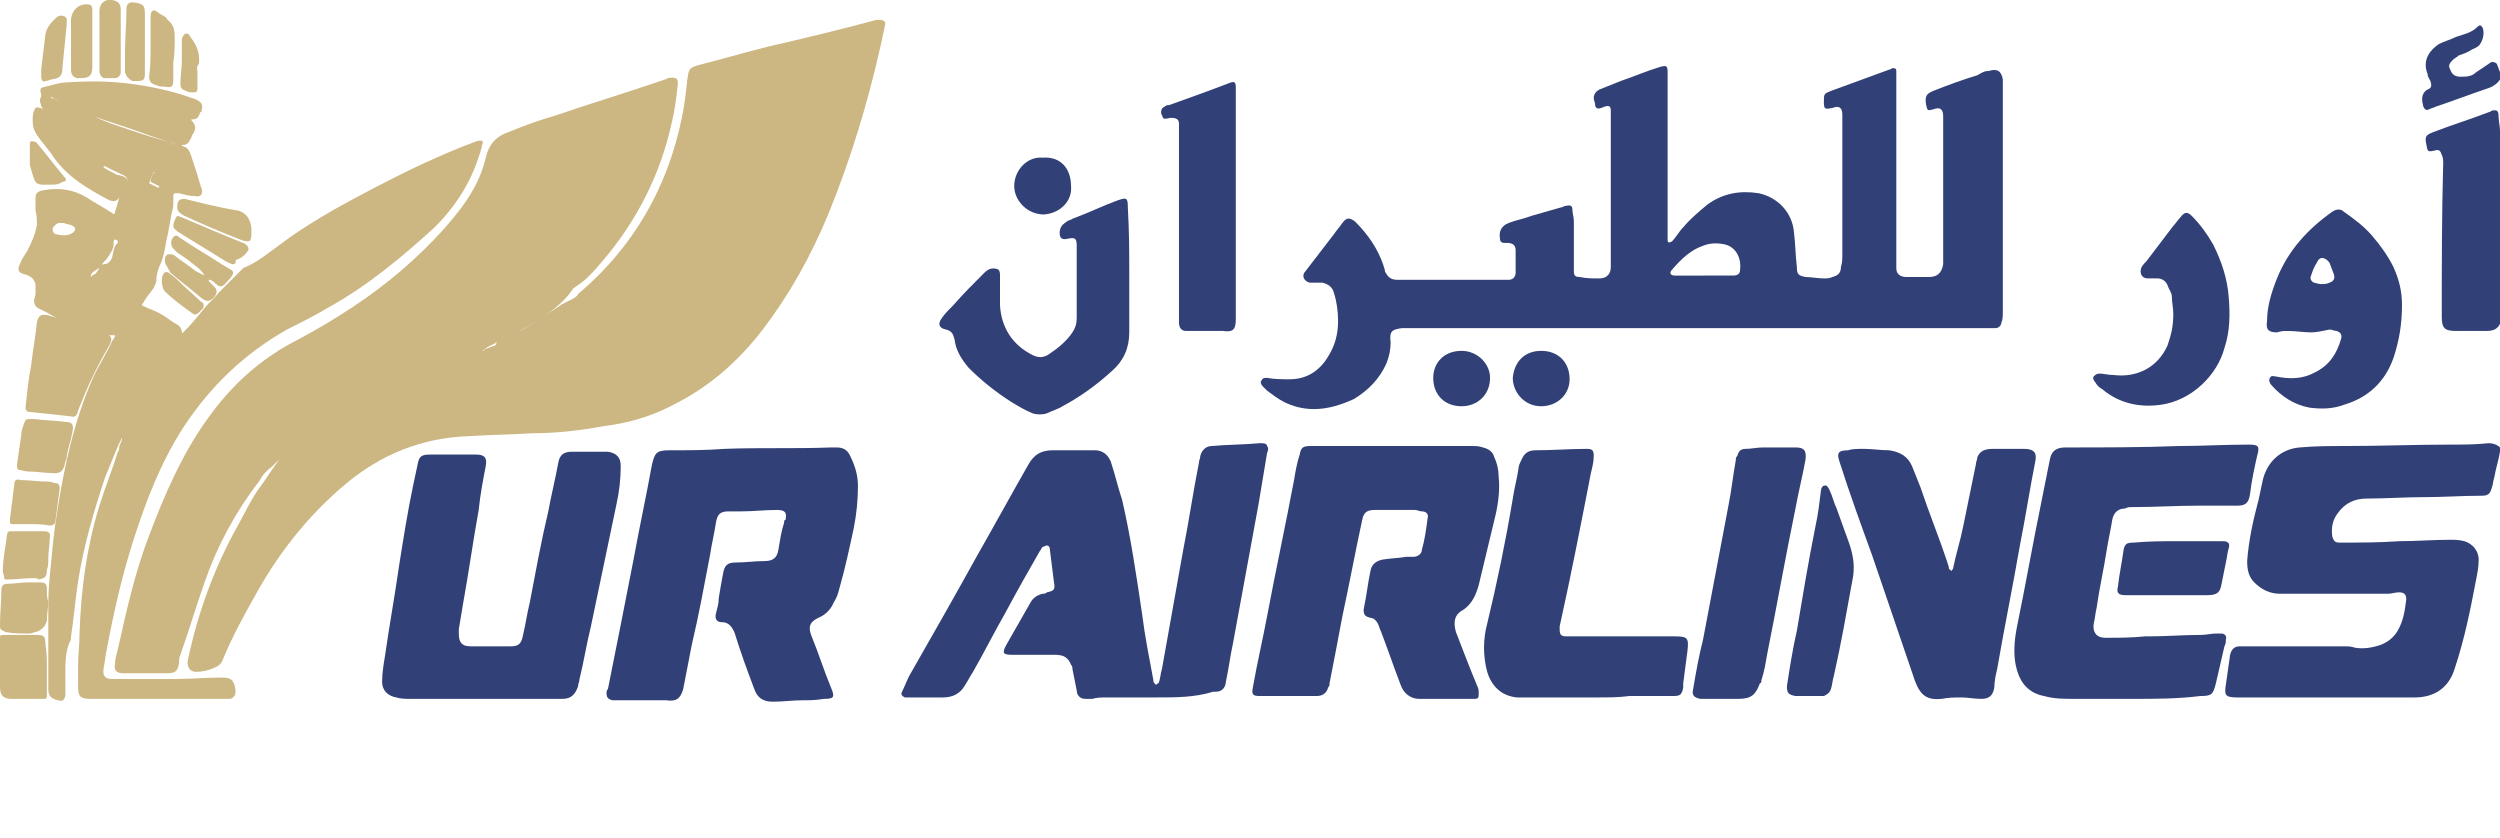 <?xml version="1.0" encoding="utf-8"?>
<!-- Generator: Adobe Illustrator 28.0.0, SVG Export Plug-In . SVG Version: 6.00 Build 0)  -->
<svg version="1.1" id="Layer_1" xmlns="http://www.w3.org/2000/svg" xmlns:xlink="http://www.w3.org/1999/xlink" x="0px" y="0px"
	 viewBox="0 0 176 59" style="enable-background:new 0 0 176 59;" xml:space="preserve">
<style type="text/css">
	.st0{fill:#324078;}
	.st1{fill:#CCB681;}
	.st2{fill:#080808;}
</style>
<g>
	<path class="st0" d="M176,31.8c-0.1,0.6-0.3,1.2-0.4,1.8c-0.1,0.3-0.1,0.6-0.2,0.8c-0.1,0.4-0.3,0.5-0.7,0.5    c-1.4,0-2.7,0.1-4.1,0.1c-1.3,0-2.7,0.1-4,0.1c-0.8,0-1.5,0.3-2,1c-0.4,0.5-0.5,1.1-0.4,1.7c0.1,0.3,0.2,0.4,0.5,0.4    c1.4,0,2.8,0,4.2-0.1c1.2,0,2.4-0.1,3.6-0.1c0.3,0,0.6,0,1,0.1c0.6,0.2,1,0.7,1,1.3c0,0.5-0.1,1-0.2,1.5c-0.4,2.1-0.8,4.1-1.5,6.2    c-0.4,1.3-1.4,2-2.8,2c-0.1,0-0.1,0-0.2,0c-4.1,0-8.2,0-12.3,0c-0.9,0-0.9-0.2-0.8-0.9c0.1-0.7,0.2-1.4,0.3-2.1    c0.1-0.4,0.3-0.6,0.7-0.6c0.1,0,0.2,0,0.3,0c2.3,0,4.6,0,7,0c0.3,0,0.5,0,0.8,0.1c0.6,0.1,1.2,0,1.8-0.2c0.5-0.2,0.9-0.5,1.2-1    c0.4-0.7,0.5-1.4,0.6-2.2c0-0.3-0.1-0.5-0.5-0.5c-0.3,0-0.5,0.1-0.8,0.1c-0.7,0-1.4,0-2.1,0c-1.8,0-3.6,0-5.5,0    c-0.7,0-1.3-0.3-1.8-0.8c-0.4-0.4-0.5-0.9-0.5-1.5c0.1-1.4,0.4-2.8,0.8-4.3c0.1-0.5,0.2-0.9,0.3-1.4c0.3-1.3,1.3-2.2,2.6-2.3    c1.1-0.1,2.1-0.1,3.2-0.1c2.5,0,4.9-0.1,7.4-0.1c0.9,0,1.8,0,2.7-0.1c0.3,0,0.6,0.1,0.8,0.3C176,31.7,176,31.7,176,31.8z"/>
	<path class="st0" d="M176,22.8c-0.2,0.4-0.5,0.5-1,0.5c-0.7,0-1.4,0-2.1,0c-0.8,0-1-0.2-1-1c0-3.6,0-7.2,0.1-10.8    c0-0.2,0-0.4-0.1-0.6c-0.1-0.3-0.2-0.4-0.5-0.3c-0.5,0.1-0.5,0.1-0.6-0.5c-0.1-0.5,0-0.6,0.5-0.8c1.3-0.5,2.6-0.9,3.9-1.4    c0.1,0,0.2-0.1,0.2-0.1c0.4-0.1,0.5,0,0.5,0.4c0,0.3,0.1,0.7,0.1,1C176,13.8,176,18.3,176,22.8z"/>
	<path class="st0" d="M176,5.6c-0.2,0.3-0.5,0.5-0.8,0.6c-1.2,0.4-2.5,0.9-3.7,1.3c-0.2,0.1-0.3,0.1-0.5,0.2c-0.2,0.1-0.3,0-0.4-0.2    c-0.1-0.4-0.2-0.9,0.3-1.2c0.3-0.1,0.3-0.3,0.2-0.6c-0.1-0.2-0.2-0.3-0.2-0.5c-0.4-1,0.2-1.7,0.8-2.1c0.4-0.2,0.8-0.3,1.2-0.5    c0.6-0.2,1.1-0.3,1.5-0.7c0.2-0.2,0.3-0.1,0.4,0.1c0.1,0.4,0,0.8-0.2,1.1c-0.1,0.2-0.4,0.3-0.6,0.4c-0.3,0.2-0.6,0.3-0.9,0.4    c-0.1,0.1-0.3,0.2-0.4,0.3c-0.2,0.2-0.4,0.4-0.2,0.7c0.1,0.3,0.3,0.5,0.7,0.5c0.4,0,0.8,0,1.1-0.3c0.3-0.2,0.6-0.4,0.9-0.6    c0.1-0.1,0.3-0.2,0.4-0.1c0.2,0,0.2,0.2,0.3,0.4c0,0.1,0.1,0.2,0.1,0.3C176,5.3,176,5.5,176,5.6z"/>
	<path class="st1" d="M35,24.1c0.6-0.3,1.2-0.6,1.8-0.9c1-0.6,1.9-1.2,2.8-1.8c0.2-0.1,0.4-0.2,0.6-0.3c0.2-0.1,0.4-0.2,0.5-0.4    c3.9-3.3,6.3-7.5,7.3-12.4c0.2-0.9,0.3-1.9,0.4-2.8c0.1-0.6,0.1-0.7,0.7-0.9c1.6-0.4,3.3-0.9,4.9-1.3c2.6-0.6,5.1-1.2,7.7-1.9    c0.1,0,0.1,0,0.2,0c0.3,0,0.5,0.1,0.4,0.4c-0.1,0.5-0.2,0.9-0.3,1.4c-0.9,4-2.1,8-3.7,11.9c-1.2,2.9-2.7,5.6-4.6,8.1    c-1.7,2.2-3.7,4-6.3,5.3c-1.5,0.8-3.2,1.3-4.9,1.5c-1.6,0.3-3.3,0.5-5,0.5c-1.5,0.1-2.9,0.1-4.4,0.2c-3.4,0.1-6.3,1.3-8.8,3.4    c-2.5,2.1-4.5,4.6-6.1,7.4c-0.9,1.6-1.8,3.2-2.5,4.9c-0.1,0.3-0.3,0.5-0.6,0.6c-0.4,0.2-0.9,0.3-1.3,0.3c-0.4,0-0.6-0.3-0.6-0.7    c0.7-3.4,1.9-6.7,3.6-9.7c0.5-0.9,0.9-1.8,1.5-2.6c0.6-0.8,1.1-1.7,1.8-2.5c0.9-1,1.8-1.9,2.9-2.6c1.1-0.8,2.2-1.5,3.4-2    c0.1-0.1,0.2-0.1,0.3-0.2c0.1-0.1,0.3-0.1,0.4-0.2c0.1,0,0.1-0.1,0.2-0.1c0.1,0,0.1,0,0.2,0c0,0,0,0,0,0c0,0-0.1,0-0.1,0.1    c-0.1,0-0.1,0.1-0.2,0.1c-0.1,0.1-0.3,0.1-0.4,0.2c-0.8,0.4-1.5,0.7-2.2,1.1c-1.8,1-3.4,2.4-4.8,4c-0.2,0.2-0.4,0.4-0.6,0.6    c-0.4,0.3-0.7,0.6-0.9,1c-1.7,2.2-3,4.6-3.9,7.2c-0.6,1.7-1.1,3.4-1.7,5.1c-0.1,0.2-0.1,0.4-0.1,0.6c-0.1,0.6-0.3,0.7-0.9,0.7    c-0.8,0-1.6,0-2.3,0c-0.2,0-0.5,0-0.7,0c-0.5,0-0.7-0.2-0.6-0.7c0-0.3,0.1-0.6,0.2-1c0.6-2.7,1.2-5.4,2.2-8    c1.1-2.9,2.3-5.7,4.1-8.2c1.7-2.4,3.8-4.3,6.4-5.6c2.6-1.4,5.1-3,7.3-4.9c1.5-1.3,3-2.8,4.2-4.4c0.8-1.1,1.4-2.2,1.7-3.5    c0.2-0.9,0.7-1.5,1.6-1.8c1-0.4,2-0.8,3.1-1.1c2.6-0.9,5.3-1.7,7.9-2.6c0.1,0,0.2-0.1,0.2-0.1c0.6-0.1,0.8,0,0.7,0.6    c-0.1,0.9-0.2,1.7-0.4,2.5c-0.8,3.7-2.5,7-4.9,9.8c-0.6,0.7-1.1,1.3-1.9,1.8c-0.1,0.1-0.2,0.1-0.2,0.2c-0.7,1-1.7,1.7-2.7,2.3    c-0.8,0.5-1.6,0.9-2.3,1.4C35.1,24,35,24.1,35,24.1c-0.1,0-0.1,0-0.2,0.1c-0.2,0.1-0.5,0.2-0.7,0.4c0,0-0.1,0-0.1,0.1    c0,0,0.1,0,0.1-0.1c0.3-0.1,0.5-0.2,0.8-0.3C34.9,24.2,34.9,24.2,35,24.1z"/>
	<path class="st0" d="M119.7,23.1c-6.8,0-13.5,0-20.3,0c-0.2,0-0.5,0-0.7,0c-0.7,0.1-0.9,0.2-0.8,1c0,0.5-0.1,1-0.3,1.5    c-0.5,1.1-1.3,1.9-2.3,2.5c-0.9,0.4-1.8,0.7-2.8,0.7c-0.8,0-1.5-0.2-2.1-0.5c-0.4-0.2-0.8-0.5-1.2-0.8c-0.1-0.1-0.2-0.2-0.3-0.3    c-0.1-0.1-0.2-0.3-0.1-0.4c0.1-0.2,0.2-0.2,0.4-0.2c0.5,0.1,1.1,0.1,1.6,0.1c1.2,0,2.1-0.6,2.7-1.6c0.5-0.8,0.7-1.6,0.7-2.5    c0-0.7-0.1-1.4-0.3-2c-0.1-0.4-0.4-0.6-0.8-0.7c-0.1,0-0.3,0-0.4,0c-0.2,0-0.3,0-0.5,0c-0.4-0.1-0.6-0.5-0.3-0.8    c0.7-0.9,1.3-1.7,2-2.6c0.2-0.3,0.4-0.5,0.6-0.8c0.3-0.4,0.5-0.4,0.9-0.1c0.9,0.9,1.6,1.9,2,3.1c0,0.1,0.1,0.2,0.1,0.4    c0.2,0.4,0.4,0.6,0.9,0.6c2.5,0,5,0,7.5,0c0.1,0,0.2,0,0.3,0c0.3,0,0.5-0.2,0.5-0.5c0-0.5,0-1.1,0-1.6c0-0.4-0.3-0.5-0.6-0.5    c-0.1,0-0.2,0-0.2,0c-0.2,0-0.3-0.1-0.3-0.3c-0.1-0.5,0.1-0.9,0.6-1.1c0.5-0.2,1.1-0.3,1.6-0.5c0.7-0.2,1.4-0.4,2.1-0.6    c0.1,0,0.2-0.1,0.3-0.1c0.4-0.1,0.5,0,0.5,0.3c0,0.2,0.1,0.5,0.1,0.8c0,1,0,2.1,0,3.1c0,0.1,0,0.3,0,0.4c0,0.3,0.1,0.4,0.4,0.4    c0.5,0.1,0.9,0.1,1.4,0.1c0.5,0,0.8-0.3,0.8-0.8c0-0.4,0-0.7,0-1.1c0-3.2,0-6.4,0-9.7c0-0.1,0-0.1,0-0.2c0-0.3-0.1-0.4-0.4-0.3    c-0.1,0-0.2,0.1-0.3,0.1c-0.2,0.1-0.4,0-0.4-0.2c0-0.2-0.1-0.3-0.1-0.5c0-0.3,0.2-0.5,0.4-0.6c0.5-0.2,1-0.4,1.5-0.6    c0.9-0.3,1.8-0.7,2.8-1c0.4-0.1,0.5-0.1,0.5,0.4c0,3.7,0,7.3,0,11c0,0.3,0,0.5,0,0.8c0,0.2,0.1,0.2,0.3,0.1c0.3-0.3,0.5-0.7,0.8-1    c0.5-0.6,1.1-1.1,1.7-1.6c1.1-0.8,2.3-1,3.6-0.8c1.4,0.3,2.4,1.4,2.5,2.8c0.1,0.8,0.1,1.6,0.2,2.4c0,0.5,0.1,0.6,0.6,0.7    c0.4,0,0.9,0.1,1.3,0.1c0.2,0,0.4,0,0.6-0.1c0.4-0.1,0.6-0.3,0.6-0.7c0.1-0.3,0.1-0.6,0.1-0.9c0-3.2,0-6.5,0-9.7c0,0,0-0.1,0-0.1    c0-0.5-0.2-0.7-0.7-0.5c-0.5,0.1-0.6,0.1-0.6-0.4c0-0.6,0-0.6,0.5-0.8c1.4-0.5,2.7-1,4.1-1.5c0.1,0,0.2-0.1,0.2-0.1    c0.2,0,0.3,0,0.3,0.2c0,0.2,0,0.3,0,0.5c0,4.3,0,8.6,0,12.9c0,0.2,0,0.3,0,0.5c0,0.4,0.3,0.6,0.7,0.6c0.5,0,1.1,0,1.6,0    c0.6,0,0.9-0.3,1-0.9c0-0.2,0-0.4,0-0.6c0-3.2,0-6.5,0-9.7c0,0,0-0.1,0-0.1c0-0.5-0.2-0.7-0.7-0.5c-0.4,0.1-0.4,0.1-0.5-0.3    c-0.1-0.6,0-0.8,0.5-1c1-0.4,2.1-0.8,3.1-1.1C139.7,5,139.8,5,140,5c0.6-0.2,0.9,0,1,0.6c0,0.2,0,0.3,0,0.5c0,5.3,0,10.5,0,15.8    c0,0.3,0,0.6-0.1,0.8c0,0.2-0.2,0.4-0.4,0.4c-0.2,0-0.4,0-0.6,0C133.2,23.1,126.4,23.1,119.7,23.1z M120.1,19.4    C120.1,19.4,120.1,19.4,120.1,19.4c0.6,0,1.3,0,1.9,0c0.3,0,0.5-0.1,0.5-0.4c0.1-0.7-0.2-1.6-1.1-1.8c-0.5-0.1-1-0.1-1.5,0.1    c-0.9,0.3-1.6,1-2.2,1.7c-0.2,0.2-0.1,0.4,0.2,0.4c0.1,0,0.2,0,0.3,0C118.9,19.4,119.5,19.4,120.1,19.4z"/>
	<path class="st1" d="M14.4,21.7c0.3-0.4,0.7-0.7,1-1.1c0.5-0.5,1-1,1.6-1.6c0.1-0.1,0.2-0.2,0.3-0.2c0.9-0.4,1.6-1,2.3-1.5    c2.1-1.6,4.5-2.9,6.8-4.1c2.3-1.2,4.6-2.3,7-3.2c0.2-0.1,0.4-0.1,0.5-0.1c0.2,0.1,0,0.3,0,0.5c-0.6,2.2-1.7,4-3.3,5.6    c-2.3,2.1-4.7,4.1-7.4,5.6c-1,0.6-2,1.1-3,1.6c-3,1.7-5.4,4-7.3,6.9c-1.6,2.5-2.6,5.1-3.5,7.9c-0.8,2.5-1.4,5.1-1.9,7.8    c-0.1,0.4-0.1,0.8-0.2,1.2c-0.1,0.6,0.1,0.8,0.6,0.8c1.5,0,3,0,4.5,0c1.1,0,2.1-0.1,3.2-0.1c0.2,0,0.4,0,0.6,0.1    c0.3,0.1,0.5,0.9,0.3,1.2c-0.1,0.1-0.2,0.2-0.3,0.2c-0.1,0-0.3,0-0.4,0c-1.4,0-2.8,0-4.2,0c-0.7,0-1.3,0-2,0c-1.1,0-2.1,0-3.2,0    c-0.8,0-0.9-0.2-0.9-0.9c0-0.5,0-1,0-1.5c0-0.7,0.1-1.4,0.1-2.2c0.1-3.1,0.5-6.1,1.4-9c0.4-1.3,0.9-2.5,1.3-3.8    c0.1-0.1,0.1-0.3,0.1-0.4c0.1-0.2,0.2-0.4,0.2-0.6c0-0.1,0.1-0.1,0.1-0.2c0.2-0.4,0.3-0.7,0.5-1.1c0-0.1,0.1-0.1,0.1-0.2    c0-0.1,0.1-0.1,0.1-0.2c0,0,0,0,0,0c0,0,0,0,0,0c0,0,0,0,0,0c0,0.1-0.1,0.1-0.1,0.2c0,0.1-0.1,0.1-0.1,0.2    c-0.2,0.4-0.3,0.7-0.5,1.1c0,0.1-0.1,0.1-0.1,0.2c-0.1,0.2-0.2,0.4-0.3,0.6c-0.3,0.7-0.6,1.5-0.9,2.2c-0.8,2.4-1.5,4.8-1.9,7.3    c-0.2,1.3-0.3,2.6-0.5,3.9c0,0.1,0,0.3-0.1,0.4c-0.3,0.7-0.3,1.5-0.3,2.3c0,0.4,0,0.8,0,1.2c0,0.1,0,0.2,0,0.3    c-0.1,0.3-0.2,0.4-0.5,0.3c-0.5-0.1-0.7-0.3-0.7-0.8c0-0.6,0-1.2,0-1.8c0-1.4,0-2.8,0-4.2c0-1,0.1-1.9,0.2-2.9    c0.1-1.1,0.2-2.2,0.4-3.4c0.5-3.3,1.2-6.5,2.5-9.5c0.4-0.9,1-1.8,1.4-2.7c0.1-0.1,0.1-0.2,0.2-0.3c0,0,0-0.1,0-0.1    c-0.1,0-0.1,0-0.2,0c-0.2,0-0.4,0-0.6,0l0,0c-0.3-0.1-0.6-0.2-0.9-0.3c-1.1-0.3-2.1-0.7-3.1-1.3c-0.2-0.1-0.4-0.2-0.6-0.3    c-0.2-0.1-0.3-0.3-0.3-0.5c0-0.2,0.1-0.4,0.1-0.5c0-0.2,0-0.5,0-0.7c-0.1-0.4-0.4-0.6-0.8-0.7c-0.4-0.1-0.5-0.3-0.3-0.7    c0.1-0.3,0.3-0.6,0.5-0.9c0.3-0.6,0.6-1.2,0.7-1.9c0-0.3,0-0.6-0.1-1c0-0.3,0-0.6,0-0.8c0-0.4,0.1-0.5,0.5-0.6    c1.1-0.2,2.1-0.1,3.1,0.5c0.6,0.4,1.2,0.7,1.8,1.1c0.1,0.1,0.2,0.1,0.2-0.1c0.1-0.3,0.2-0.6,0.3-1c0.1-0.3,0.2-0.6,0.3-0.9    c0.1-0.1,0.2-0.2,0.3-0.3c0.1-0.1,0.1-0.1,0-0.2c-0.5-0.3-1.1-0.5-1.6-0.8c0,0-0.1,0-0.1,0c0,0,0,0.1,0,0.1    c0.3,0.2,0.6,0.3,0.9,0.5C8.9,12.4,9,12.6,9,12.9c-0.1,0.3-0.2,0.6-0.4,0.8c-0.1,0.1-0.1,0.2-0.2,0.2c-0.2,0.3-0.4,0.3-0.7,0.2    c-1.5-0.8-2.9-1.6-3.9-3C3.5,10.6,3,10.1,2.6,9.5c-0.2-0.3-0.3-0.6-0.3-1c0-0.2,0-0.5,0.1-0.7c0.1-0.2,0.1-0.3,0.4-0.2    c0.1,0,0.1,0,0.2,0.1C3,7.6,3,7.6,2.9,7.5c0-0.2-0.2-0.4,0-0.7c0,0,0-0.1,0-0.1C2.8,6.2,2.8,6.2,3.2,6.1c0.5-0.1,1-0.3,1.5-0.3    c1.5-0.1,3-0.1,4.5,0.1c1.5,0.2,2.9,0.5,4.3,1c0.1,0,0.2,0.1,0.3,0.1c0.4,0.2,0.5,0.4,0.4,0.7c0,0.1,0,0.2-0.1,0.2    c-0.1,0.3-0.2,0.5-0.5,0.5c-0.1,0-0.2,0-0.1,0.1c0.3,0.3,0.3,0.6,0.1,0.9c-0.1,0.1-0.1,0.3-0.2,0.4c-0.1,0.2-0.2,0.4-0.5,0.4    c0,0-0.1,0-0.1,0c0,0,0,0.1,0.1,0.1c0.4,0.1,0.5,0.5,0.6,0.8c0.2,0.6,0.4,1.2,0.6,1.9c0,0.1,0.1,0.2,0.1,0.3    c0.1,0.4-0.1,0.6-0.5,0.5c-0.4,0-0.7-0.1-1.1-0.2c-0.1,0-0.1,0-0.2,0c-0.1,0-0.2,0-0.2,0.2c0,0.2,0,0.5,0,0.7    c-0.2,0.8-0.3,1.7-0.5,2.5c-0.1,0.6-0.2,1.2-0.5,1.8c-0.1,0.3-0.2,0.6-0.2,1c0,0.1-0.1,0.3-0.2,0.5c-0.2,0.3-0.5,0.6-0.7,1    c-0.2,0.2-0.1,0.2,0.1,0.3c0.4,0.2,0.8,0.3,1.1,0.5c0.4,0.2,0.7,0.5,1.1,0.7c0.2,0.1,0.4,0.3,0.4,0.6c0,0,0.1,0.1,0.1,0    C13.5,22.8,13.9,22.3,14.4,21.7C14.3,21.7,14.3,21.8,14.4,21.7C14.3,21.7,14.3,21.7,14.4,21.7C14.4,21.7,14.4,21.7,14.4,21.7z     M9.6,28.9C9.6,28.8,9.6,28.8,9.6,28.9C9.6,28.8,9.6,28.9,9.6,28.9C9.6,28.9,9.6,28.9,9.6,28.9C9.6,28.9,9.6,28.9,9.6,28.9z     M12.3,10.1C12.1,10,12,10,11.9,10C11,9.7,10.1,9.4,9.3,9.1C8.4,8.8,7.5,8.5,6.6,8.2c-0.1,0-0.2,0-0.2-0.1c0.1,0.1,0.1,0.1,0.2,0.1    c0.7,0.3,1.4,0.6,2,0.8c0.7,0.3,1.5,0.5,2.2,0.8c0.2,0.1,0.4,0.3,0.7,0.4C11.7,10.3,11.9,10.2,12.3,10.1    C12.2,10.1,12.2,10.1,12.3,10.1z M4.5,15.7c-0.2,0-0.3,0-0.4,0c-0.2,0.1-0.3,0.2-0.4,0.4c0,0.2,0.1,0.4,0.3,0.4    c0.4,0.1,0.8,0.1,1.1-0.1c0.2-0.1,0.3-0.4,0-0.5C5,15.8,4.7,15.8,4.5,15.7z M7.3,18.6c0.3,0,0.5-0.2,0.6-0.5c0.1-0.4,0.1-0.8,0.4-1    c0,0,0-0.2-0.1-0.2c-0.1-0.1-0.2,0-0.2,0.1c0,0.1,0,0.1,0,0.2c0,0.3-0.2,0.6-0.4,0.9c-0.1,0.2-0.3,0.3-0.4,0.5c0,0,0,0.1,0,0.1    C7.2,18.6,7.3,18.6,7.3,18.6z M10.8,12.1C10.8,12.1,10.8,12.1,10.8,12.1c-0.1,0.3-0.2,0.5-0.3,0.8c0.2,0.1,0.4,0.2,0.6,0.3    c0,0,0.1,0,0.1,0c0,0,0-0.1,0-0.1c-0.2-0.2-0.3-0.5-0.4-0.8C10.9,12.2,10.9,12.1,10.8,12.1z M6.4,19.5c0.1-0.1,0.2-0.2,0.3-0.2    c0.1-0.1,0.2-0.3,0.3-0.4c0,0-0.1,0-0.1,0c-0.1,0.1-0.3,0.2-0.4,0.3c-0.1,0.1-0.1,0.2-0.1,0.3C6.3,19.4,6.4,19.4,6.4,19.5z     M4.3,6.9c-0.1,0-0.1-0.1-0.2-0.1c-0.2,0-0.4,0-0.5,0c0,0,0,0.1,0,0.1C3.7,6.9,3.9,7,4.1,7c0,0,0.1-0.1,0.2-0.1    C4.3,6.9,4.3,6.9,4.3,6.9z"/>
	<path class="st0" d="M81.4,49.1c-1.2,0-2.3,0-3.5,0c-0.3,0-0.7,0-1,0.1c-0.2,0-0.3,0-0.5,0c-0.4,0-0.6-0.3-0.6-0.6    c-0.1-0.5-0.2-1-0.3-1.5c0-0.1,0-0.2-0.1-0.3c-0.2-0.5-0.5-0.7-1.1-0.7c-1,0-2,0-3,0c-0.7,0-0.8-0.1-0.4-0.8    c0.5-0.9,1.1-1.9,1.6-2.8c0.2-0.4,0.5-0.6,0.9-0.7c0.1,0,0.2,0,0.3-0.1c0.5-0.1,0.6-0.2,0.5-0.7c-0.1-0.8-0.2-1.6-0.3-2.4    c0-0.1-0.1-0.2-0.2-0.2c-0.1,0-0.2,0.1-0.3,0.1c-0.1,0.1-0.1,0.2-0.2,0.3c-0.8,1.4-1.6,2.8-2.4,4.3c-0.8,1.4-1.5,2.8-2.3,4.2    c-0.2,0.3-0.4,0.7-0.6,1c-0.3,0.5-0.8,0.8-1.5,0.8c-0.8,0-1.6,0-2.4,0c-0.1,0-0.2,0-0.3,0c-0.2-0.1-0.3-0.2-0.2-0.4    c0.2-0.4,0.3-0.7,0.5-1.1c1.6-2.8,3.2-5.6,4.8-8.5c1.2-2.1,2.4-4.3,3.6-6.4c0.4-0.7,0.9-1,1.7-1c0.9,0,1.7,0,2.6,0    c0.1,0,0.3,0,0.4,0c0.5,0,0.9,0.3,1.1,0.8c0.3,0.9,0.5,1.8,0.8,2.7c0.6,2.6,1,5.3,1.4,8c0.2,1.6,0.5,3.1,0.8,4.7c0,0,0,0.1,0,0.1    c0.1,0.1,0.1,0.2,0.2,0.2c0.1-0.1,0.2-0.1,0.2-0.2c0.1-0.3,0.1-0.6,0.2-0.9c0.5-2.8,1-5.6,1.5-8.4c0.4-2,0.7-4.1,1.1-6.1    c0-0.2,0.1-0.3,0.1-0.5c0.1-0.4,0.4-0.7,0.8-0.7c1.1-0.1,2.3-0.1,3.4-0.2c0.2,0,0.5,0,0.5,0.2c0.1,0.1,0.1,0.3,0,0.5    c-0.2,1.2-0.4,2.4-0.6,3.6c-0.6,3.3-1.2,6.5-1.8,9.8c-0.2,0.9-0.3,1.8-0.5,2.7c0,0.2-0.1,0.4-0.2,0.5c-0.2,0.2-0.4,0.2-0.7,0.2    C84.1,49.1,82.8,49.1,81.4,49.1C81.4,49.1,81.4,49.1,81.4,49.1z"/>
	<path class="st0" d="M56.5,49.3c-0.7,0-1.4,0.1-2.1,0.1c-0.7,0-1.1-0.3-1.3-0.9c-0.5-1.3-1-2.7-1.4-4c-0.2-0.4-0.4-0.7-0.9-0.7    c-0.3,0-0.5-0.2-0.4-0.6c0.1-0.4,0.2-0.7,0.2-1.1c0.1-0.6,0.2-1.2,0.3-1.7c0.1-0.6,0.3-0.8,0.9-0.8c0.7,0,1.3-0.1,2-0.1    c0.6,0,0.9-0.2,1-0.8c0.1-0.6,0.2-1.3,0.4-1.9c0-0.1,0-0.2,0.1-0.2c0.1-0.5,0-0.7-0.6-0.7c-0.8,0-1.7,0.1-2.5,0.1    c-0.3,0-0.6,0-0.9,0c-0.6,0-0.8,0.2-0.9,0.8c-0.1,0.7-0.3,1.5-0.4,2.2c-0.4,2.1-0.8,4.3-1.3,6.4c-0.2,1-0.4,2.1-0.6,3.1    c-0.2,0.7-0.5,0.9-1.2,0.8c-1,0-2,0-3,0c-0.3,0-0.5,0-0.8,0c-0.3-0.1-0.4-0.2-0.4-0.5c0-0.1,0-0.2,0.1-0.3c0.6-3,1.2-6,1.8-9.1    c0.4-2.2,0.9-4.5,1.3-6.7c0.2-0.8,0.3-1,1.2-1c1.3,0,2.6,0,3.9-0.1c2.5-0.1,5,0,7.5-0.1c0.1,0,0.3,0,0.4,0c0.5,0,0.8,0.2,1,0.7    c0.3,0.6,0.5,1.3,0.5,2c0,1-0.1,2-0.3,3c-0.3,1.4-0.6,2.8-1,4.2c-0.1,0.4-0.2,0.7-0.4,1c-0.2,0.5-0.6,0.9-1.1,1.1    c-0.6,0.3-0.7,0.6-0.5,1.2c0.5,1.2,0.9,2.5,1.4,3.7c0.3,0.7,0.2,0.8-0.5,0.8C57.4,49.3,57,49.3,56.5,49.3    C56.5,49.3,56.5,49.3,56.5,49.3z"/>
	<path class="st0" d="M98.1,31.4c1.8,0,3.6,0,5.5,0c0.3,0,0.5,0,0.8,0.1c0.4,0.1,0.7,0.3,0.8,0.7c0.2,0.4,0.3,0.9,0.3,1.3    c0.1,0.9,0,1.8-0.2,2.7c-0.4,1.7-0.8,3.3-1.2,5c-0.2,0.7-0.5,1.4-1.2,1.8c-0.5,0.3-0.6,0.8-0.4,1.5c0.5,1.3,1,2.6,1.5,3.8    c0.1,0.2,0.1,0.3,0.1,0.5c0,0.3,0,0.4-0.3,0.4c-1.3,0-2.6,0-3.9,0c-0.6,0-1.1-0.4-1.3-1c-0.5-1.3-0.9-2.5-1.4-3.8    c-0.1-0.2-0.1-0.3-0.2-0.5c-0.1-0.2-0.3-0.4-0.5-0.4c-0.4-0.1-0.5-0.2-0.5-0.6c0.2-0.9,0.3-1.9,0.5-2.8c0.1-0.4,0.4-0.6,0.8-0.7    c0.6-0.1,1.1-0.1,1.7-0.2c0.2,0,0.3,0,0.5,0c0.3,0,0.6-0.2,0.6-0.5c0.2-0.7,0.3-1.4,0.4-2.2c0.1-0.3-0.1-0.5-0.4-0.5    c-0.2,0-0.3-0.1-0.5-0.1c-0.9,0-1.8,0-2.8,0c-0.6,0-0.8,0.2-0.9,0.7c-0.5,2.3-0.9,4.5-1.4,6.8c-0.3,1.6-0.6,3.2-0.9,4.7    c0,0.1,0,0.2-0.1,0.3c-0.1,0.4-0.4,0.6-0.8,0.6c-0.6,0-1.3,0-1.9,0c-0.7,0-1.4,0-2.1,0c-0.5,0-0.6-0.1-0.5-0.6c0.3-1.7,0.7-3.4,1-5    c0.6-3.2,1.3-6.4,1.9-9.6c0.1-0.6,0.2-1.2,0.4-1.8c0.1-0.5,0.2-0.6,0.8-0.6C94.3,31.4,96.2,31.4,98.1,31.4    C98.1,31.4,98.1,31.4,98.1,31.4z"/>
	<path class="st0" d="M34,49.2c-1.7,0-3.4,0-5.1,0c-0.3,0-0.7,0-1-0.1c-0.6-0.1-1-0.5-1-1.1c0-0.6,0.1-1.2,0.2-1.8    c0.3-2.1,0.7-4.3,1-6.4c0.3-1.9,0.6-3.8,1-5.7c0.1-0.5,0.2-0.9,0.3-1.4c0.1-0.6,0.3-0.7,0.9-0.7c1.1,0,2.1,0,3.2,0    c0.6,0,0.8,0.2,0.7,0.8c-0.2,1-0.4,2.1-0.5,3.1c-0.4,2.2-0.7,4.4-1.1,6.6c-0.1,0.6-0.2,1.2-0.3,1.8c0,0.1,0,0.2,0,0.3    c0,0.6,0.2,0.9,0.8,0.9c1,0,1.9,0,2.9,0c0.5,0,0.7-0.2,0.8-0.7c0.2-0.8,0.3-1.6,0.5-2.4c0.4-2.1,0.8-4.3,1.3-6.4    c0.2-1.1,0.5-2.3,0.7-3.4c0.1-0.6,0.4-0.8,1-0.8c0.7,0,1.5,0,2.2,0c0.1,0,0.2,0,0.3,0c0.6,0.1,0.9,0.4,0.9,1c0,0.9-0.1,1.8-0.3,2.7    c-0.6,2.9-1.2,5.7-1.8,8.6c-0.3,1.2-0.5,2.5-0.8,3.7c0,0.2-0.1,0.3-0.1,0.5c-0.2,0.6-0.5,0.9-1.1,0.9c-0.4,0-0.8,0-1.2,0    C36.9,49.2,35.5,49.2,34,49.2z"/>
	<path class="st0" d="M150.2,49.2c-1.4,0-2.8,0-4.2,0c-0.7,0-1.4,0-2.1-0.2c-1-0.2-1.6-0.8-1.9-1.8c-0.3-1-0.2-2.1,0-3.1    c0.6-2.9,1.1-5.8,1.7-8.7c0.2-1,0.4-2,0.6-3c0.1-0.6,0.4-0.9,1.1-0.9c2.7,0,5.4,0,8-0.1c1.6,0,3.2-0.1,4.9-0.1    c0.7,0,0.8,0.1,0.6,0.8c-0.2,0.9-0.4,1.8-0.5,2.7c-0.1,0.6-0.3,0.8-0.9,0.8c-0.9,0-1.9,0-2.8,0c-1.5,0-3,0.1-4.6,0.1    c-0.2,0-0.3,0-0.5,0.1c-0.5,0-0.8,0.3-0.9,0.8c-0.1,0.7-0.3,1.5-0.4,2.2c-0.2,1.3-0.5,2.6-0.7,4c-0.1,0.4-0.1,0.7-0.2,1.1    c-0.1,0.6,0.2,1,0.8,1c0.9,0,1.9,0,2.8-0.1c0.1,0,0.2,0,0.3,0c1.2,0,2.4-0.1,3.6-0.1c0.4,0,0.8-0.1,1.1-0.1c0.1,0,0.3,0,0.4,0    c0.2,0,0.4,0.2,0.3,0.4c0,0.2,0,0.3-0.1,0.5c-0.2,0.9-0.4,1.7-0.6,2.6c0,0,0,0,0,0c-0.2,0.8-0.3,0.9-1.1,0.9    C153.3,49.2,151.7,49.2,150.2,49.2C150.2,49.2,150.2,49.2,150.2,49.2z"/>
	<path class="st0" d="M131.2,31.6c0.6,0,1.2,0.1,1.8,0.1c0.7,0.1,1.3,0.4,1.6,1.1c0.2,0.5,0.4,1,0.6,1.5c0.6,1.8,1.3,3.5,1.9,5.3    c0,0.1,0.1,0.2,0.1,0.4c0,0.1,0.1,0.1,0.2,0.2c0-0.1,0.1-0.1,0.1-0.2c0.2-1,0.5-1.9,0.7-2.9c0.3-1.5,0.6-2.9,0.9-4.4    c0-0.2,0.1-0.3,0.1-0.5c0.2-0.5,0.6-0.6,1.1-0.6c0.7,0,1.5,0,2.2,0c0.6,0,0.9,0.2,0.8,0.8c-0.4,2-0.7,4-1.1,6    c-0.5,2.9-1.1,5.8-1.6,8.7c-0.1,0.4-0.2,0.9-0.2,1.3c-0.1,0.6-0.4,0.8-0.9,0.8c-0.5,0-1-0.1-1.4-0.1c-0.5,0-0.9,0-1.4,0.1    c-1,0.1-1.5-0.2-1.9-1.3c-1-2.9-2-5.9-3-8.8c-0.8-2.2-1.6-4.4-2.3-6.6c-0.2-0.6-0.1-0.8,0.6-0.8C130.4,31.6,130.8,31.6,131.2,31.6    C131.2,31.6,131.2,31.6,131.2,31.6z"/>
	<path class="st0" d="M112.4,49.1c-1.7,0-3.4,0-5.1,0c-0.2,0-0.3,0-0.5,0c-1.1-0.1-1.8-0.8-2.1-1.8c-0.3-1.1-0.3-2.3,0-3.4    c0.7-2.9,1.3-5.8,1.8-8.8c0.1-0.7,0.3-1.4,0.4-2.1c0-0.2,0.1-0.4,0.2-0.6c0.2-0.5,0.5-0.7,1-0.7c1.2,0,2.4-0.1,3.6-0.1    c0.4,0,0.5,0.1,0.5,0.5c0,0.4-0.1,0.8-0.2,1.2c-0.7,3.6-1.4,7.2-2.2,10.8c0,0.1,0,0.1,0,0.2c0,0.4,0.1,0.5,0.5,0.5    c0.6,0,1.2,0,1.8,0c1.9,0,3.9,0,5.8,0c0.9,0,1,0.1,0.9,1c-0.1,0.8-0.2,1.5-0.3,2.3c0,0.1,0,0.2,0,0.3c-0.1,0.5-0.2,0.6-0.7,0.6    c-1,0-2.1,0-3.1,0C114,49.1,113.2,49.1,112.4,49.1z"/>
	<path class="st0" d="M79.5,19.3c0,1.4,0,2.7,0,4.1c0,1.1-0.4,2-1.2,2.7c-1.1,1-2.2,1.8-3.5,2.5c-0.3,0.2-0.7,0.3-1.1,0.5    c-0.3,0.1-0.7,0.1-1,0c-0.5-0.2-1-0.5-1.5-0.8c-1.1-0.7-2.1-1.5-3-2.4c-0.5-0.6-0.9-1.2-1-2c-0.1-0.4-0.2-0.6-0.6-0.7    c-0.5-0.1-0.6-0.4-0.3-0.8c0.2-0.3,0.5-0.6,0.8-0.9c0.7-0.8,1.4-1.5,2.2-2.3c0.2-0.2,0.4-0.3,0.6-0.3c0.4,0,0.5,0.1,0.5,0.5    c0,0.7,0,1.4,0,2.1c0.1,1.6,0.9,2.8,2.3,3.5c0.4,0.2,0.8,0.2,1.2-0.1c0.6-0.4,1.2-0.9,1.6-1.5c0.2-0.3,0.3-0.6,0.3-1    c0-1.7,0-3.3,0-5c0,0,0-0.1,0-0.1c0-0.5-0.1-0.6-0.6-0.5c-0.4,0.1-0.6,0-0.6-0.4c0-0.4,0.2-0.6,0.5-0.8c0.1-0.1,0.3-0.1,0.4-0.2    c1.1-0.4,2.1-0.9,3.2-1.3c0.6-0.2,0.7-0.2,0.7,0.5C79.5,16.4,79.5,17.8,79.5,19.3C79.5,19.3,79.5,19.3,79.5,19.3z"/>
	<path class="st0" d="M162.7,23.4c-0.5,0-1.1-0.1-1.6-0.1c-0.3,0-0.5,0-0.8,0.1c-0.6,0-0.8-0.2-0.7-0.8c0-1,0.3-2,0.7-3    c0.8-2,2.2-3.5,3.9-4.7c0.3-0.2,0.6-0.2,0.8,0c0.7,0.5,1.4,1,2,1.7c0.6,0.7,1.1,1.4,1.5,2.2c0.4,0.9,0.6,1.7,0.6,2.7    c0,1.3-0.2,2.5-0.6,3.7c-0.6,1.7-1.8,2.8-3.5,3.3c-0.8,0.3-1.6,0.3-2.4,0.2c-1.1-0.2-2-0.8-2.7-1.6c-0.1-0.1-0.2-0.3-0.1-0.5    c0.1-0.2,0.3-0.1,0.4-0.1c1,0.2,1.9,0.2,2.8-0.3c1-0.5,1.5-1.3,1.8-2.3c0.1-0.3,0-0.5-0.3-0.6c-0.2,0-0.3-0.1-0.5-0.1    C163.5,23.3,163.1,23.4,162.7,23.4z M163.4,20c0.2,0,0.4,0,0.6-0.1c0.3-0.1,0.4-0.3,0.3-0.6c-0.1-0.3-0.2-0.5-0.3-0.8    c-0.3-0.4-0.7-0.5-0.9,0c-0.2,0.3-0.3,0.6-0.4,0.9c-0.1,0.2,0,0.4,0.2,0.5C163,19.9,163.2,20,163.4,20z"/>
	<path class="st0" d="M124.9,31.5c0.5,0,1,0,1.5,0c0.6,0,0.8,0.2,0.7,0.9c-0.2,1.1-0.5,2.3-0.7,3.4c-0.7,3.4-1.3,6.8-2,10.3    c-0.1,0.6-0.2,1.2-0.4,1.8c0,0.1,0,0.2-0.1,0.2c-0.3,0.8-0.6,1.1-1.5,1.1c-0.8,0-1.7,0-2.5,0c-0.1,0-0.1,0-0.2,0    c-0.5-0.1-0.6-0.3-0.5-0.7c0.2-1.2,0.4-2.3,0.7-3.5c0.6-3.2,1.2-6.3,1.8-9.5c0.2-1,0.3-2,0.5-3.1c0-0.1,0-0.2,0.1-0.3    c0.1-0.3,0.2-0.5,0.6-0.5c0.4,0,0.8-0.1,1.2-0.1C124.3,31.5,124.6,31.5,124.9,31.5C124.9,31.5,124.9,31.5,124.9,31.5z"/>
	<path class="st0" d="M87,14.5c0,2.6,0,5.2,0,7.8c0,0.1,0,0.1,0,0.2c0,0.7-0.2,0.9-0.9,0.8c-0.7,0-1.4,0-2.2,0c-0.1,0-0.3,0-0.4,0    c-0.3,0-0.5-0.2-0.5-0.6c0-0.2,0-0.3,0-0.5c0-4.3,0-8.6,0-13c0-0.2,0-0.3,0-0.5c0-0.3-0.2-0.4-0.5-0.4c0,0-0.1,0-0.1,0    c-0.5,0.1-0.5,0.1-0.6-0.2C81.7,8,81.7,7.6,82,7.5c0.1-0.1,0.2-0.1,0.3-0.1c1.4-0.5,2.8-1,4.1-1.5C86.9,5.7,87,5.7,87,6.2    c0,1.9,0,3.9,0,5.8C87,12.8,87,13.7,87,14.5z"/>
	<path class="st0" d="M153,22.1c0-0.4-0.1-0.8-0.1-1.2c0-0.3-0.2-0.5-0.3-0.8c-0.1-0.3-0.4-0.5-0.7-0.5c-0.2,0-0.5,0-0.7,0    c-0.3,0-0.5-0.2-0.5-0.5c0-0.3,0.2-0.5,0.4-0.7c0.6-0.8,1.3-1.7,1.9-2.5c0.2-0.2,0.3-0.4,0.5-0.6c0.3-0.4,0.5-0.4,0.8-0.1    c0.6,0.6,1.1,1.3,1.5,2c0.6,1.2,1,2.4,1.1,3.7c0.1,1.2,0.1,2.4-0.3,3.6c-0.5,1.9-2.3,3.7-4.5,4c-1.5,0.2-2.9-0.1-4.1-1.1    c-0.2-0.1-0.4-0.3-0.5-0.5c-0.1-0.1-0.2-0.3-0.1-0.4c0.1-0.1,0.2-0.2,0.4-0.2c0.3,0,0.6,0.1,1,0.1c1.6,0.2,3.1-0.5,3.8-2.1    C152.8,23.7,153,23.1,153,22.1z"/>
	<path class="st0" d="M127.2,49c-0.3,0-0.5,0-0.8,0c-0.5-0.1-0.6-0.2-0.6-0.7c0.2-1.3,0.4-2.6,0.7-3.9c0.4-2.4,0.8-4.8,1.3-7.3    c0.2-0.9,0.3-1.8,0.4-2.6c0-0.1,0.1-0.3,0.2-0.3c0.2-0.1,0.3,0.1,0.4,0.3c0.2,0.4,0.3,0.9,0.5,1.3c0.3,0.8,0.6,1.7,0.9,2.5    c0.3,0.9,0.4,1.7,0.2,2.6c-0.4,2.2-0.8,4.5-1.3,6.7c-0.1,0.3-0.1,0.6-0.2,0.9c-0.1,0.3-0.3,0.4-0.5,0.5C128,49,127.6,49,127.2,49    C127.2,49.1,127.2,49,127.2,49z"/>
	<path class="st1" d="M7.6,23.5c0.3,0.3,0.3,0.4,0.1,0.8c-0.7,1.2-1.3,2.4-1.8,3.6c-0.1,0.3-0.3,0.7-0.4,1c-0.1,0.4-0.2,0.5-0.6,0.4    c-0.9-0.1-1.8-0.2-2.8-0.3c-0.2,0-0.3-0.1-0.3-0.3c0.1-1,0.2-2,0.4-3c0.1-1,0.3-2,0.4-3c0.1-0.5,0.3-0.6,0.8-0.5    c1.3,0.4,2.7,0.8,4,1.2C7.5,23.5,7.6,23.5,7.6,23.5L7.6,23.5z"/>
	<path class="st0" d="M153.3,38.1c0.9,0,1.9,0,2.8,0c0.1,0,0.3,0,0.4,0c0.4,0,0.5,0.2,0.4,0.5c-0.1,0.3-0.1,0.6-0.2,1    c-0.1,0.5-0.2,1-0.3,1.5c-0.1,0.6-0.3,0.8-1,0.8c-1.9,0-3.8,0-5.8,0c-0.5,0-0.6-0.2-0.5-0.6c0.1-0.9,0.3-1.8,0.4-2.6    c0.1-0.4,0.2-0.5,0.7-0.5C151.3,38.1,152.3,38.1,153.3,38.1C153.3,38.1,153.3,38.1,153.3,38.1z"/>
	<path class="st1" d="M3.3,47.1c0,0.6,0,1.2,0,1.8c0,0.3,0,0.3-0.3,0.3c-0.7,0-1.4,0-2.2,0C0.3,49.2,0,49,0,48.4c0-0.7,0-1.4,0-2.1    c0-0.4,0-0.9,0-1.3c0-0.3,0-0.3,0.3-0.3c0.8,0,1.5,0,2.3,0c0.5,0,0.6,0.1,0.6,0.7C3.3,45.9,3.3,46.5,3.3,47.1z"/>
	<path class="st0" d="M75.4,13.1c0.1,1-0.7,1.9-1.9,2c-1.2,0-2.1-1-2.1-2c0-1.1,0.9-2.1,2-2C74.7,11,75.4,11.9,75.4,13.1z"/>
	<path class="st0" d="M108.5,28.6c-1.2,0-2-1-2-2c0.1-1.1,0.8-1.9,2-1.9c1.2,0,2,0.8,2,2C110.5,27.8,109.6,28.6,108.5,28.6z"/>
	<path class="st0" d="M102.9,28.6c-1.2,0-2-0.8-2-2c0-1,0.7-1.9,2-1.9c1.1,0,2,0.9,2,1.9C104.9,27.8,104,28.6,102.9,28.6z"/>
	<path class="st1" d="M2.4,29.5c0.7,0.1,1.5,0.1,2.2,0.2c0.5,0,0.6,0.2,0.5,0.7c-0.1,0.6-0.3,1.1-0.4,1.7c0,0.1,0,0.2-0.1,0.4    c-0.1,0.6-0.3,0.9-1,0.8c-0.5,0-1-0.1-1.4-0.1c-0.2,0-0.4,0-0.7-0.1c-0.3,0-0.3-0.1-0.3-0.4c0.1-0.7,0.2-1.4,0.3-2.1    c0-0.3,0.1-0.5,0.2-0.8C1.8,29.5,1.8,29.5,2.4,29.5z"/>
	<path class="st1" d="M3.4,42.4c0,0.4-0.1,0.8-0.1,1.3c-0.1,0.4-0.4,0.7-0.8,0.8c-0.1,0-0.3,0.1-0.4,0.1c-0.6,0-1.1,0-1.7-0.1    C0,44.3,0,44.3,0,44c0-0.8,0.1-1.7,0.1-2.5c0-0.2,0.1-0.4,0.4-0.4C1,41.1,1.5,41,2,41c0.3,0,0.6,0,0.8,0c0.4,0,0.5,0.1,0.5,0.5    C3.3,41.8,3.3,42.1,3.4,42.4C3.4,42.4,3.4,42.4,3.4,42.4z"/>
	<path class="st1" d="M2.3,40.7c-0.6,0-1.2,0.1-1.8,0.1c-0.1,0-0.2,0-0.2-0.1c0-0.2-0.1-0.3-0.1-0.5c0-0.9,0.2-1.7,0.3-2.6    c0-0.1,0.1-0.2,0.2-0.2c0.8,0,1.6,0,2.4,0c0.3,0,0.5,0.1,0.4,0.5c0,0.5-0.1,0.9-0.1,1.4c0,0.3,0,0.6-0.1,0.8c0,0.5-0.1,0.6-0.6,0.7    C2.7,40.7,2.5,40.7,2.3,40.7C2.3,40.7,2.3,40.7,2.3,40.7z"/>
	<path class="st1" d="M11.6,18.3C11.6,18.3,11.6,18.3,11.6,18.3c0-0.2,0.1-0.4,0.3-0.4c0.1,0,0.3,0,0.4,0.1c0.5,0.4,1,0.7,1.5,1.1    c0.2,0.1,0.4,0.2,0.6,0.3c-0.1-0.2-0.3-0.4-0.4-0.5c-0.5-0.4-1-0.8-1.5-1.1c-0.1-0.1-0.2-0.2-0.3-0.3c-0.2-0.2-0.2-0.6,0-0.8    c0.2-0.2,0.3-0.1,0.4,0c0.5,0.3,0.9,0.6,1.4,0.9c0.7,0.4,1.4,0.9,2.1,1.3c0.4,0.2,0.4,0.3,0.1,0.7c0,0,0,0-0.1,0.1    c-0.5,0.6-0.6,0.6-1.1,0.1c-0.1,0-0.1-0.1-0.2-0.1c0,0-0.1,0-0.1,0c0,0,0,0.1,0,0.1c0.1,0.1,0.3,0.3,0.4,0.4c0.2,0.2,0.2,0.4,0,0.7    c-0.3,0.3-0.5,0.4-0.9,0.1c-0.7-0.6-1.5-1.2-2.2-1.8C11.8,18.8,11.6,18.6,11.6,18.3z"/>
	<path class="st1" d="M2.2,36.9c-0.4,0-0.8,0-1.2,0c-0.3,0-0.3,0-0.3-0.3c0-0.3,0.1-0.6,0.1-0.9c0.1-0.5,0.1-1,0.2-1.5    c0-0.4,0.1-0.5,0.5-0.4c0.6,0,1.1,0.1,1.7,0.1c0.2,0,0.4,0,0.6,0.1c0.3,0,0.4,0.1,0.4,0.4c-0.1,0.8-0.2,1.5-0.3,2.3    c0,0.2-0.2,0.3-0.4,0.3C3,36.9,2.6,36.9,2.2,36.9z"/>
	<path class="st1" d="M10.6,3.2c0-0.6,0-1.3,0-1.9c0-0.2,0-0.4,0.1-0.5c0.2-0.2,0.4,0.1,0.6,0.2c0.2,0.1,0.4,0.2,0.5,0.4    c0.4,0.3,0.5,0.7,0.5,1.2c0,0.6,0,1.2-0.1,1.8c0,0.4,0,0.8,0,1.2c0,0.5-0.1,0.6-0.6,0.5c-0.2,0-0.4,0-0.6-0.1    c-0.3-0.1-0.5-0.2-0.5-0.6C10.6,4.6,10.6,3.9,10.6,3.2C10.6,3.2,10.6,3.2,10.6,3.2z"/>
	<path class="st1" d="M17.7,16.4c0,0.6-0.1,0.7-0.7,0.5c-1.3-0.5-2.7-1.1-4-1.7c-0.4-0.2-0.6-0.4-0.5-0.8c0-0.3,0.2-0.4,0.5-0.4    c1.2,0.3,2.4,0.6,3.6,0.8c0.8,0.1,1.1,0.8,1.1,1.4C17.7,16.3,17.7,16.3,17.7,16.4z"/>
	<path class="st1" d="M8.5,2.8c0,0.6,0,1.2,0,1.9c0,0.1,0,0.3,0,0.4c0,0.2-0.2,0.4-0.4,0.4c-0.3,0-0.5,0-0.8,0C7.1,5.4,7,5.2,7,5    c0-0.3,0-0.5,0-0.8C7,3.2,7,2.1,7,1c0-0.1,0-0.1,0-0.2c0-0.7,0.6-1,1.2-0.7c0.2,0.1,0.3,0.3,0.3,0.5C8.5,1.3,8.5,2.1,8.5,2.8    C8.5,2.8,8.5,2.8,8.5,2.8z"/>
	<path class="st1" d="M6.5,2.8c0,0.6,0,1.2,0,1.9c0,0.6-0.2,0.8-0.8,0.8c-0.1,0-0.2,0-0.3,0C5.1,5.4,5,5.2,5,4.9c0-0.2,0-0.5,0-0.7    c0-0.8,0-1.6,0-2.4c0-0.2,0-0.3,0-0.5c0.1-0.6,0.5-1,1.1-1c0.3,0,0.4,0.1,0.4,0.4C6.5,1.4,6.5,2.1,6.5,2.8C6.5,2.8,6.5,2.8,6.5,2.8    z"/>
	<path class="st1" d="M16.4,18.6c-0.1,0-0.3-0.1-0.5-0.2c-1.1-0.7-2.3-1.4-3.4-2.1c-0.1-0.1-0.3-0.2-0.3-0.4c0-0.2,0.1-0.4,0.2-0.6    c0.1-0.2,0.3,0,0.4,0c1.4,0.6,2.8,1.2,4.3,1.8c0.1,0,0.2,0.1,0.3,0.2c0.1,0.1,0.1,0.3,0.1,0.3c-0.2,0.3-0.5,0.6-0.9,0.7    C16.6,18.6,16.5,18.6,16.4,18.6z"/>
	<path class="st1" d="M8.8,3.7c0-1,0.1-2,0.1-3c0-0.5,0.2-0.6,0.7-0.5c0.5,0.1,0.6,0.2,0.6,0.8c0,1,0,2.1,0,3.1c0,0.4,0,0.7,0,1.1    c0,0.4-0.1,0.5-0.5,0.5c-0.1,0-0.3,0-0.4,0C9,5.5,8.9,5.4,8.8,5.1C8.8,4.6,8.8,4.2,8.8,3.7z"/>
	<path class="st1" d="M2.9,4.9C3,4.1,3.1,3.2,3.2,2.4c0.1-0.5,0.4-0.8,0.7-1.1C4,1.2,4.1,1.1,4.3,1.1c0.2,0,0.4,0.1,0.4,0.3    c0,0.1,0,0.2,0,0.3c-0.1,1-0.2,2-0.3,3C4.4,5.4,4.2,5.5,3.6,5.6c-0.1,0-0.2,0.1-0.4,0.1C3,5.8,3,5.7,2.9,5.5    C2.9,5.3,2.9,5.1,2.9,4.9C2.9,4.9,2.9,4.9,2.9,4.9z"/>
	<path class="st1" d="M13.9,5.1c0,0.4,0,0.7,0,1.1c0,0.3-0.1,0.3-0.3,0.3c-0.2,0-0.3,0-0.5-0.1c-0.3-0.1-0.4-0.2-0.4-0.5    c0-0.5,0.1-1.1,0.1-1.6c0-0.4,0-0.8,0-1.2c0-0.1,0-0.2,0-0.3c0-0.1,0.1-0.3,0.2-0.4c0.2-0.1,0.3,0,0.4,0.2c0.4,0.5,0.7,1.1,0.6,1.9    C13.8,4.7,13.9,4.9,13.9,5.1C13.9,5.1,13.9,5.1,13.9,5.1z"/>
	<path class="st1" d="M3.6,13c-0.2,0-0.4,0-0.6,0c-0.3,0-0.5-0.1-0.6-0.4c-0.1-0.3-0.2-0.6-0.3-1c0-0.5,0-0.9,0-1.4    c0-0.3,0.1-0.3,0.4-0.2c0.1,0,0.1,0.1,0.2,0.2c0.6,0.7,1.1,1.4,1.7,2.1c0.1,0.1,0.1,0.2,0.2,0.2c0.1,0.2,0,0.3-0.2,0.3    C4.1,13,3.9,13,3.6,13C3.6,13,3.6,13,3.6,13z"/>
	<path class="st1" d="M14.3,21.7c-0.1,0.1-0.2,0.2-0.3,0.3c-0.1,0.1-0.3,0.2-0.4,0.1c-0.7-0.5-1.4-1-2-1.6c-0.2-0.2-0.3-0.9-0.1-1.2    c0.1-0.2,0.3-0.2,0.5,0c0.3,0.2,0.6,0.5,0.8,0.7c0.4,0.4,0.9,0.8,1.3,1.2C14.3,21.3,14.4,21.4,14.3,21.7    C14.4,21.7,14.4,21.7,14.3,21.7C14.3,21.7,14.3,21.7,14.3,21.7L14.3,21.7z"/>
	<path class="st1" d="M34,24.5c0.2-0.1,0.5-0.2,0.7-0.4l0,0C34.5,24.3,34.3,24.4,34,24.5L34,24.5z"/>
	<path class="st2" d="M27.6,26.7c0,0,0.1,0,0.1-0.1c0,0,0,0,0,0C27.7,26.7,27.6,26.7,27.6,26.7L27.6,26.7z"/>
	<path class="st1" d="M34,24.5C34,24.6,34,24.6,34,24.5C34,24.6,34,24.6,34,24.5L34,24.5z"/>
	<path class="st1" d="M35,24.1c-0.1,0-0.1,0.1-0.2,0.1l0,0C34.8,24.2,34.9,24.1,35,24.1L35,24.1z"/>
	<path class="st1" d="M12.3,10.1C12.2,10.1,12.2,10.1,12.3,10.1c-0.3,0.1-0.6,0.2-0.8,0.2c-0.2,0-0.4-0.3-0.7-0.4    C10,9.6,9.3,9.4,8.6,9.1c-0.7-0.3-1.4-0.5-2-0.8c-0.1,0-0.1-0.1-0.2-0.1c0.1,0,0.2,0,0.2,0.1c0.9,0.3,1.8,0.6,2.7,0.9    c0.9,0.3,1.8,0.6,2.7,0.8C12,10,12.1,10,12.3,10.1z"/>
	<path class="st1" d="M10.8,12.1c0,0.1,0.1,0.1,0.1,0.1c0,0.3,0.2,0.6,0.4,0.8c0,0,0,0.1,0,0.1c0,0-0.1,0-0.1,0    c-0.2-0.1-0.4-0.2-0.6-0.3C10.6,12.6,10.7,12.4,10.8,12.1C10.8,12.1,10.8,12.1,10.8,12.1z"/>
	<path class="st1" d="M9,12.9c0-0.4-0.2-0.6-0.5-0.7c-0.3-0.2-0.6-0.3-0.9-0.5c0,0,0-0.1,0-0.1c0,0,0.1,0,0.1,0    c0.5,0.3,1.1,0.5,1.6,0.8c0.1,0,0.1,0.1,0,0.2C9.2,12.7,9.1,12.8,9,12.9L9,12.9z"/>
	<path class="st1" d="M4.3,6.9c0,0.1,0,0.1,0,0.1C4.2,7,4.1,7.1,4.1,7C3.9,7,3.7,6.9,3.6,6.8c0,0,0,0,0-0.1c0.2,0,0.4,0,0.5,0    C4.2,6.8,4.2,6.8,4.3,6.9z"/>
	<path class="st1" d="M8.7,13.8c0.1-0.3,0.2-0.6,0.4-0.8l0,0C8.9,13.2,8.8,13.5,8.7,13.8L8.7,13.8z"/>
	<path class="st2" d="M9.6,28.9C9.6,28.9,9.6,28.8,9.6,28.9C9.6,28.8,9.6,28.8,9.6,28.9C9.6,28.9,9.6,28.9,9.6,28.9z"/>
	<path class="st1" d="M14.3,21.8C14.3,21.7,14.3,21.7,14.3,21.8C14.3,21.7,14.3,21.7,14.3,21.8z"/>
	<path class="st2" d="M9.4,29.1C9.4,29.1,9.5,29.1,9.4,29.1C9.5,29.1,9.5,29.1,9.4,29.1C9.4,29.1,9.4,29.1,9.4,29.1    C9.4,29.1,9.4,29.1,9.4,29.1z"/>
</g>
</svg>
